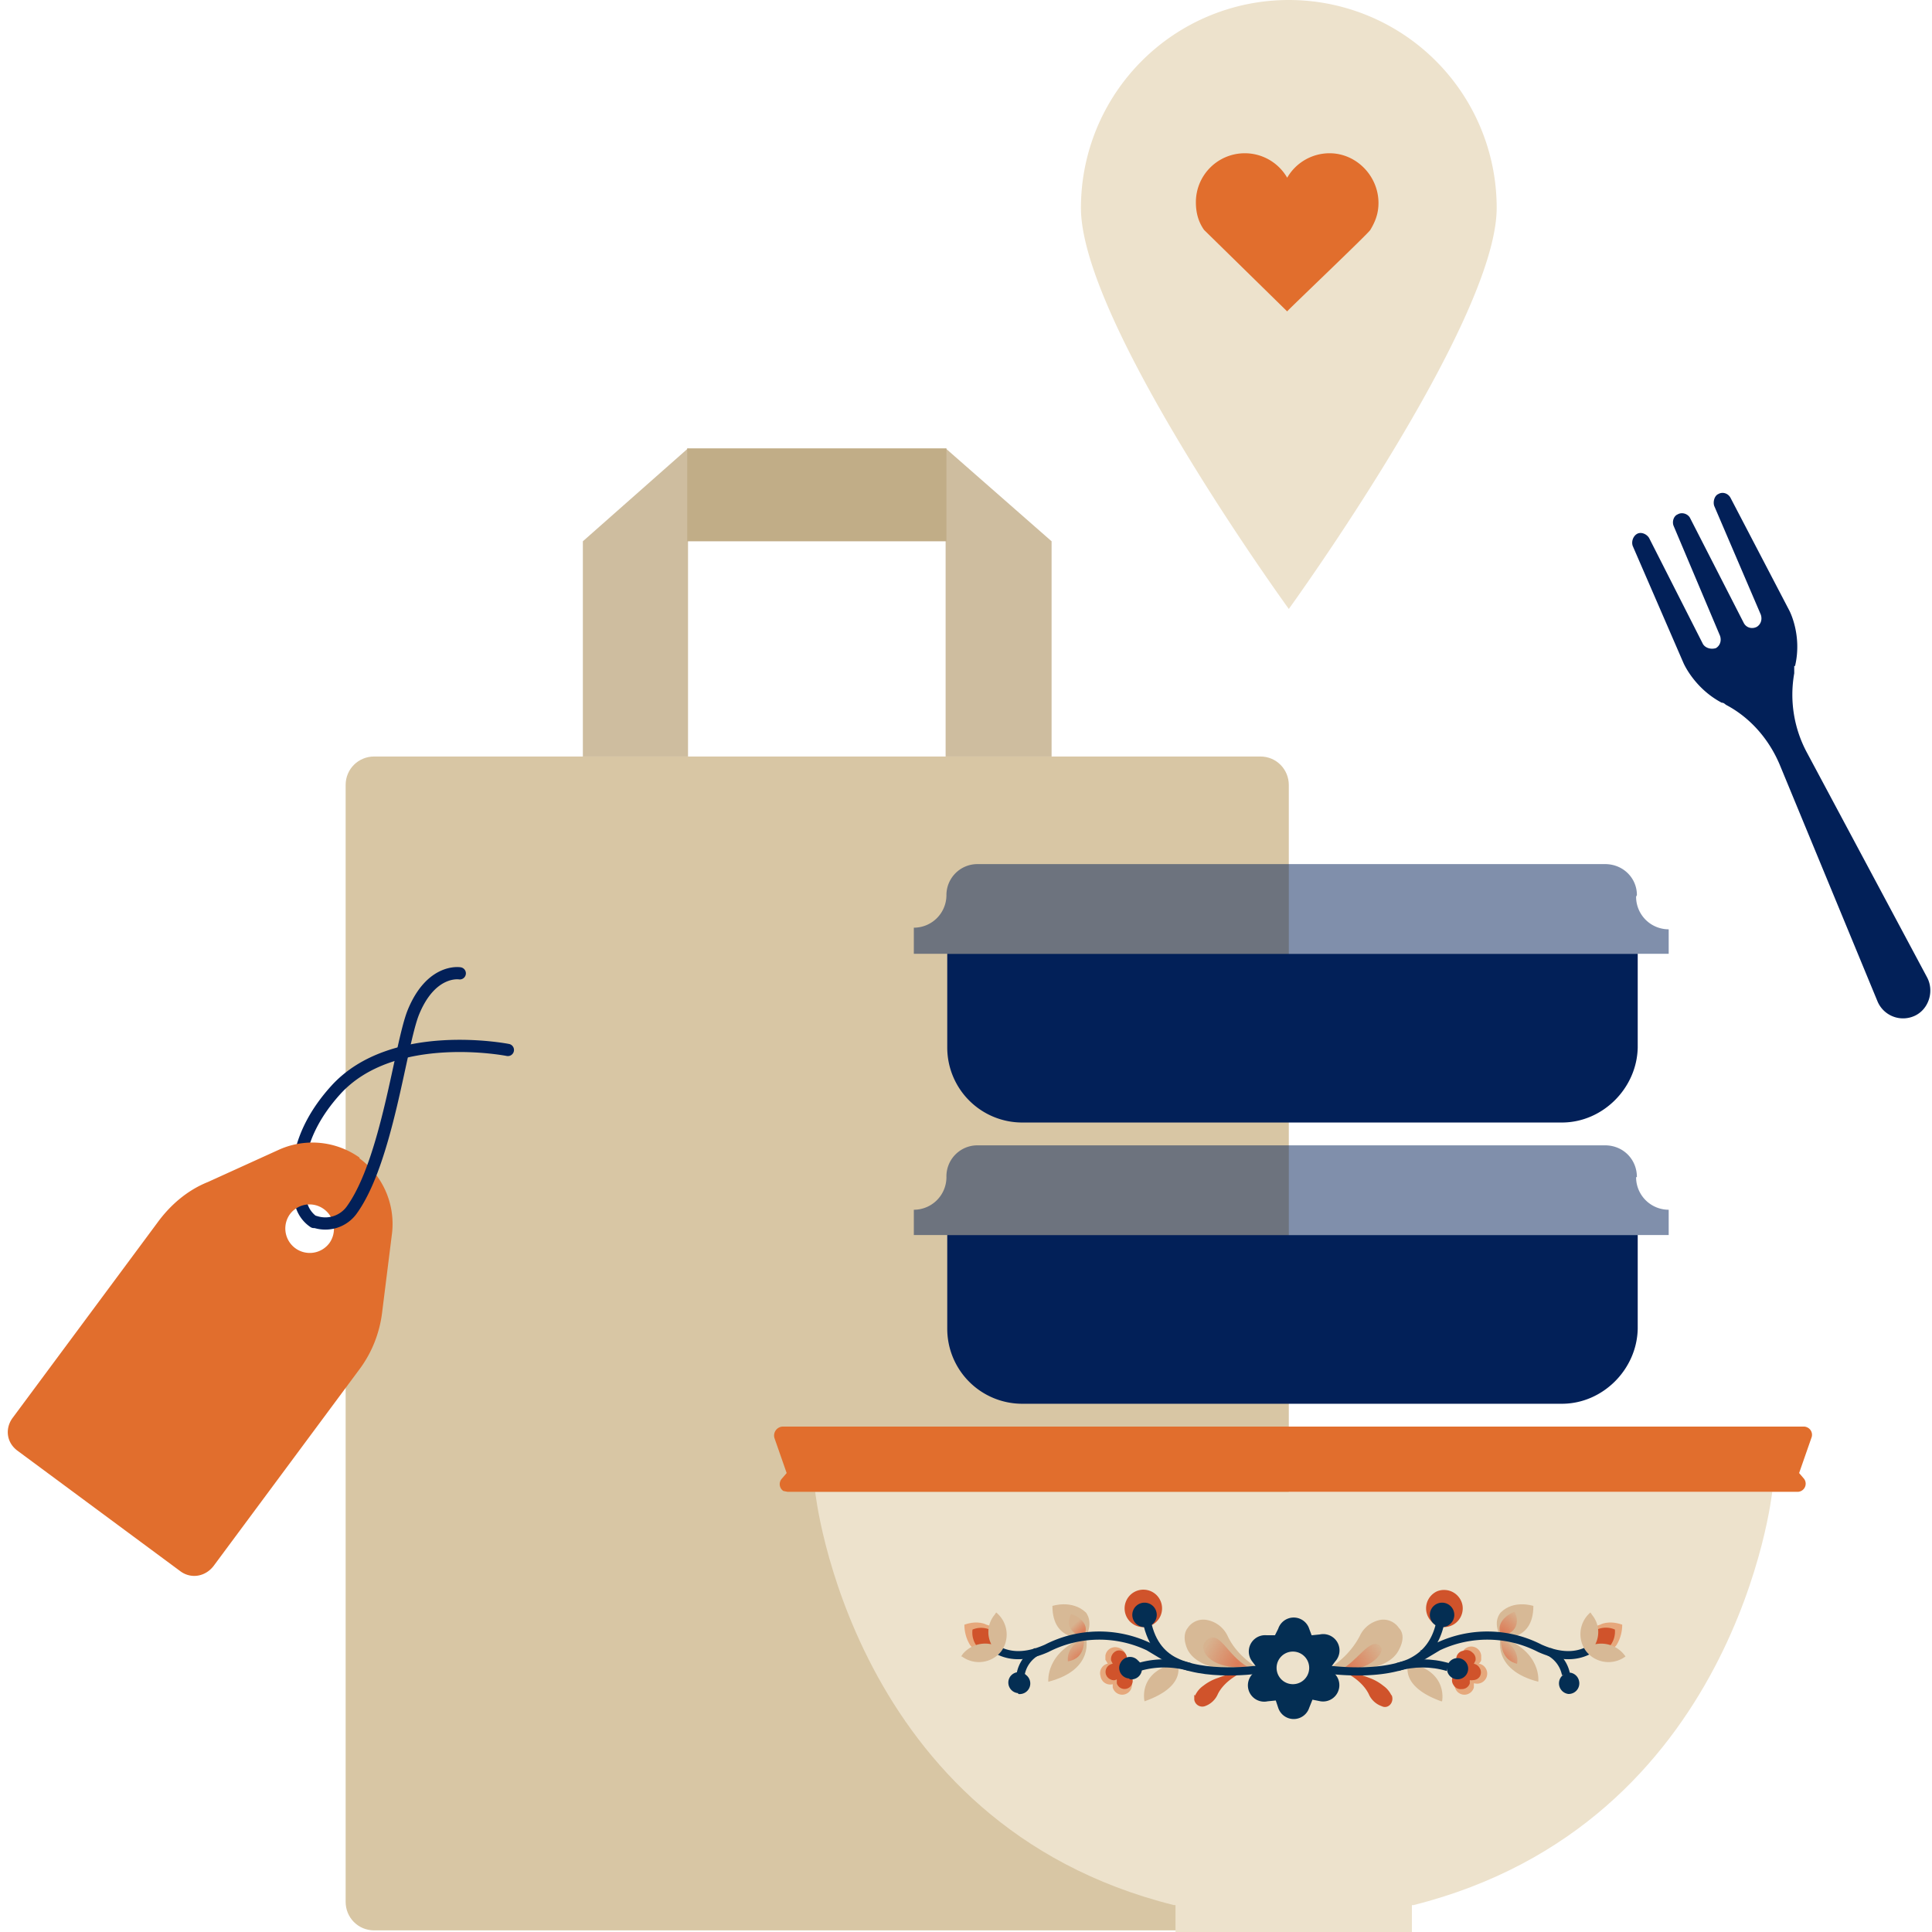 <svg xmlns="http://www.w3.org/2000/svg" width="237" height="237"
                            fill="none" viewBox="0 0 237 237">
                            <path fill="#D8C6A4"
                                d="M154.6 236.8H45.9c-2 0-3.5-1.6-3.5-3.5v-137c0-2 1.6-3.5 3.5-3.5h108.7c2 0 3.5 1.6 3.5 3.5v136.8c0 2.2-1.5 3.7-3.5 3.7Z" />
                            <path fill="#C1AD87" d="M84.3 92.8H71.5V66.4L84.4 55v37.8Zm31.8 0H129V66.4L116 55v37.8Z"
                                opacity=".8" />
                            <path fill="#C1AD87" d="M116.1 55H84.3v11.4h31.8V55Z" />
                            <path fill="#EDE2CC"
                                d="M183.6 25.5c0 14-25.5 49.2-25.5 49.2s-25.5-35.1-25.5-49.2a25.5 25.5 0 0 1 51 0Z" />
                            <path stroke="#022058" stroke-linecap="round" stroke-linejoin="round" stroke-miterlimit="10"
                                stroke-width="1.5"
                                d="M38.5 149.9a3.8 3.8 0 0 1-1.6-2.4c-.8-3.3-.6-8.4 4.3-13.8 7-7.7 21.1-4.9 21.1-4.9" />
                            <path fill="#E16E2D"
                                d="M44.1 142a10 10 0 0 0-9.8-1l-8.8 4c-2.5 1-4.6 2.8-6.2 5L1.5 174c-.9 1.3-.7 3 .7 4l20 14.8c1.3.9 3 .6 4-.7l17.8-24c1.6-2.1 2.6-4.6 2.9-7.3l1.2-9.6a10 10 0 0 0-4-9.1Zm-3.7 10.5a3 3 0 0 1-4.2.6 3 3 0 0 1-.6-4.2 3 3 0 0 1 4.1-.6 3 3 0 0 1 .7 4.2Z" />
                            <path stroke="#022058" stroke-linecap="round" stroke-miterlimit="10" stroke-width="1.5"
                                d="M56.4 119.4s-3.5-.6-5.7 4.8c-1.6 4-3.2 18.3-7.6 24.3a4 4 0 0 1-4.4 1.4" />
                            <path fill="#022058"
                                d="M220.2 81.7c.9-3.8-.7-6.8-.7-6.8l-7.2-13.8c-.3-.6-1-.8-1.5-.5-.5.2-.7 1-.5 1.5l5.7 13.3c.2.6 0 1.2-.5 1.5-.6.3-1.3.1-1.6-.5l-6.6-12.9c-.3-.5-1-.7-1.5-.4-.5.2-.7.9-.5 1.4L211 78c.2.6 0 1.2-.5 1.5-.6.2-1.3 0-1.6-.5l-6.6-13c-.3-.5-1-.8-1.5-.5-.5.3-.7 1-.5 1.5l6.2 14.3s1.3 3.1 4.7 4.9c.3 0 .4.2.6.3 3 1.6 5.3 4.3 6.6 7.5l11.9 28.8a3.4 3.4 0 0 0 4.6 1.8c1.7-.8 2.4-3 1.5-4.7l-14.7-27.5a15 15 0 0 1-1.6-9.8v-.9Zm-28.6 90.5h-66.2a9.2 9.2 0 0 1-9.2-9.2v-11.5h84.7V163c-.1 5-4.3 9.2-9.3 9.2Z" />
                            <path fill="#022058"
                                d="M200.8 144.4c0-2.2-1.7-3.9-3.9-3.9h-77a3.8 3.8 0 0 0-3.8 3.9 4 4 0 0 1-4 4v3.1h92.6v-3.1a4 4 0 0 1-4-4Z"
                                opacity=".5" />
                            <path fill="#022058"
                                d="M191.6 137.7h-66.2a9.2 9.2 0 0 1-9.2-9.2V117h84.7v11.5c-.1 5-4.3 9.2-9.3 9.2Z" />
                            <path fill="#022058"
                                d="M200.8 109.8c0-2.1-1.7-3.8-3.9-3.8h-77a3.8 3.8 0 0 0-3.8 3.8 4 4 0 0 1-4 4v3.2h92.6v-3a4 4 0 0 1-4-4Z"
                                opacity=".5" />
                            <path fill="#E16E2D"
                                d="M168.1 28.2c.6-1 1-2 1-3.3 0-3.3-2.7-6.1-6-6.1a6 6 0 0 0-5.2 3 6 6 0 0 0-5.2-3 6 6 0 0 0-6 6c0 1.3.3 2.4 1 3.4l10.2 10c-.1 0 10-9.6 10.2-10Z" />
                            <path fill="#EDE2CC"
                                d="M145.3 183H100s4.3 40.8 44 50.7h29.4c39.7-10 44-50.7 44-50.7h-72Z" />
                            <path fill="#E16E2D"
                                d="M221.3 175H96a1.1 1.1 0 0 0-1 1.4l1.5 4.3-.6.7a1 1 0 0 0 .2 1.5l.5.1h124a1 1 0 0 0 .7-1.6l-.6-.7 1.5-4.3a1 1 0 0 0-.5-1.3 1 1 0 0 0-.5-.1Z" />
                            <path fill="#EDE2CC" d="M173.1 229.6h-28.9v7.4h29v-7.4Z" />
                            <path fill="#D7B996" d="M133.1 200.9s-4 .6-4-3.9c0 0 2.4-.8 4.1.8 0 0 1 1.1 0 3Z" />
                            <path fill="#D7B996" d="M128.6 206.3s-.4-3.7 4.6-5.5c0 0 1.2 4-4.6 5.5Z" />
                            <path fill="#E16E2D"
                                d="m135.6 203.6.3.5h-.1a1.2 1.2 0 0 0-.8 1.5 1.2 1.2 0 0 0 1.5 1v-.1.5a1.2 1.2 0 1 0 1-1.5h-.2v-.5l-.2-.5a1.2 1.2 0 0 0 .3-2.3c-.2-.1-.6-.2-.9-.1a1.2 1.2 0 0 0-.9 1v.5Z"
                                opacity=".5" />
                            <path fill="#D7B996"
                                d="M140.4 208.7s-.9-3.7 4-4.7c0 0 1.4 2.8-4 4.7Zm14-4c-1.6-1-3-2.3-3.8-4a3.5 3.5 0 0 0-2.7-2 2.3 2.3 0 0 0-2.2 1c-.4.5-.6 1.4 0 2.7 1.4 2.6 6 2.7 8.7 2.3Z" />
                            <path fill="url(#a)" d="M148 201.3c-1.1.7 0 3.6 5.1 3.2-2.7-1.5-3.5-4.8-5.2-3.2Z"
                                opacity=".5" />
                            <path fill="#D0532B"
                                d="M146.6 208a3 3 0 0 1 1-1.2 6 6 0 0 1 1.9-1c1-.4 2-.6 3-.7 0 0-2.2.9-3.1 2.7a2.7 2.7 0 0 1-1.6 1.5 1 1 0 0 1-1.3-.8v-.6Zm-10.3-4.3.2.4a1 1 0 0 0-.3 1.9c.2.1.5.2.8 0v.5a1 1 0 1 0 .8-1.3h-.1v-.4l-.2-.4a1 1 0 0 0 .3-1.8 1 1 0 0 0-.8-.1 1.1 1.1 0 0 0-.7 1.2Z" />
                            <path fill="#E16E2D" d="m122.2 202.2-.3-2.6-.9-.3s-1-.6-2.7 0c0 .8.2 1.7.7 2.5l.6.7 2.6-.3Z"
                                opacity=".5" />
                            <path fill="#D0532B"
                                d="m122.4 202.3-.2-2-.8-.4a2.7 2.7 0 0 0-2.1 0 2.8 2.8 0 0 0 .5 2l.5.7 2.1-.3Z" />
                            <path stroke="#042E53" stroke-miterlimit="10" d="M127.2 202.6a4 4 0 0 0-2 2.8" />
                            <path fill="url(#b)" d="M133 201c0 1.2-.3 2.5-2 2.8-.2-1.5 1.2-2.6 2-2.9Z" opacity=".5" />
                            <path fill="#D7B996" d="M184.1 200.9s4 .6 4-3.9c0 0-2.4-.8-4 .8 0 0-1.1 1.1 0 3Z" />
                            <path fill="#D7B996" d="M188.7 206.3s.5-3.7-4.6-5.5c0 0-1.2 4 4.6 5.5Z" />
                            <path fill="#E16E2D"
                                d="M181.7 203.6c0 .2-.2.4-.3.5h.1a1.2 1.2 0 0 1-.6 2.4h-.1v.5a1.2 1.2 0 1 1-1-1.5h.2v-.5c0-.2.2-.3.3-.5h-.1a1.2 1.2 0 0 1-.9-1.5 1.2 1.2 0 0 1 2-.7 1.2 1.2 0 0 1 .4.8v.5Z"
                                opacity=".5" />
                            <path fill="#D7B996"
                                d="M176.9 208.7s.8-3.7-4.1-4.7c0 0-1.3 2.8 4 4.7Zm-13.9-4c1.6-1 2.9-2.3 3.8-4a3.5 3.5 0 0 1 2.6-2 2.3 2.3 0 0 1 2.2 1c.5.5.7 1.4 0 2.7-1.3 2.6-6 2.7-8.6 2.3Z" />
                            <path fill="#D0532B"
                                d="M170.7 208a3 3 0 0 0-1-1.2 6 6 0 0 0-1.8-1c-1-.4-2-.6-3-.7 0 0 2.1.9 3 2.7a2.7 2.7 0 0 0 1.6 1.5c.8.4 1.6-.5 1.2-1.4Z" />
                            <path stroke="#042E53" stroke-miterlimit="10" d="M171.4 204.5c2-.6 4.2-.6 6.2 0" />
                            <path fill="#D0532B"
                                d="M140.2 199.6a2.3 2.3 0 0 0 1.6-4 2.3 2.3 0 1 0-1.7 4Zm36.9 0a2.3 2.3 0 0 0 2.3-2.7 2.3 2.3 0 0 0-3.1-1.7 2.3 2.3 0 0 0 0 4.2l.8.2Zm3.9 4.1-.2.4a1 1 0 0 1 .7.5 1 1 0 0 1 0 1.1 1 1 0 0 1-.8.4 1 1 0 0 1-.4 0v.4a1 1 0 0 1-1 .7 1 1 0 0 1-1-.5 1 1 0 0 1 1.2-1.5h.1v-.4l.2-.3a1 1 0 0 1-.3-2 1 1 0 0 1 1.1.2 1 1 0 0 1 .4 1Z" />
                            <path fill="#042E53"
                                d="M140.4 199.6a1.5 1.5 0 1 0 0-3 1.5 1.5 0 0 0 0 3Zm-1.8 6.4a1.3 1.3 0 0 0 1-2.3 1.3 1.3 0 0 0-2.1.2 1.3 1.3 0 0 0 1 2Zm-13.7 1.8a1.3 1.3 0 0 0 1-2.3 1.3 1.3 0 0 0-2 .2 1.3 1.3 0 0 0 1 2Zm52-8.2a1.5 1.5 0 1 0 0-3 1.5 1.5 0 0 0 0 3Zm1.9 6.4a1.3 1.3 0 1 0 0-2.6 1.3 1.3 0 0 0 0 2.6Zm13.6 1.8a1.3 1.3 0 0 0 1.3-1.6 1.3 1.3 0 0 0-1-1 1.3 1.3 0 1 0-.3 2.6Z" />
                            <path fill="#E16E2D" d="m195 202.2.4-2.6.9-.3s1-.6 2.7 0c0 .8-.2 1.7-.7 2.5l-.6.7-2.6-.3Z"
                                opacity=".5" />
                            <path fill="#D0532B"
                                d="m194.9 202.3.2-2 .8-.4a2.7 2.7 0 0 1 2.2 0 2.8 2.8 0 0 1-.6 2l-.5.7-2.1-.3Z" />
                            <path stroke="#042E53" stroke-miterlimit="10" d="M190 202.6a4 4 0 0 1 2.1 2.8" />
                            <path fill="#042E53"
                                d="m163.2 204.6.6-.8a2 2 0 0 0-1.9-3.3l-1 .1-.3-.8a2 2 0 0 0-3.8 0l-.4.8h-1a2 2 0 0 0-1.8 3.2l.6.8-.6.8a2 2 0 0 0 1.9 3.3l1-.1.3.9a2 2 0 0 0 3.8 0l.4-1 1 .2a2 2 0 0 0 1.8-3.3l-.6-.8Zm-4.6 2a2 2 0 1 1 0-4 2 2 0 0 1 0 4Z" />
                            <path fill="url(#c)" d="M169.3 202c.8.4-1 3.1-4.8 2.8 2-1 3.6-4 4.8-2.9Z" opacity=".5" />
                            <path fill="url(#d)" d="M185.8 197.7c-1 .4-2.3 1.4-1.7 2.8h.7c1-.3 1.7-1.4 1-2.8Z"
                                opacity=".5" />
                            <path fill="url(#e)" d="M184.1 200.9c0 1.4.4 2.8 2 3.2.3-1.7-1.2-2.8-2-3.2Z" opacity=".5" />
                            <path stroke="#042E53" stroke-miterlimit="10"
                                d="M155.2 204.7s-6.5 1.1-10.7-.7c-1.4-.6-3-1.8-3.7-4.6" />
                            <path stroke="#042E53" stroke-miterlimit="10"
                                d="M146 204.5c-2.1-.6-4.3-.6-6.3 0m22.4.2s6.5 1.1 10.8-.7c1.3-.6 3-1.8 3.7-4.6m-3.2 4.4 3-1.8a14.1 14.1 0 0 1 12.5.2c1.8.8 4.2 1.4 6.4 0" />
                            <path fill="#D7B996"
                                d="M199.4 203.2a3.5 3.5 0 0 1-4.8-.6 3.5 3.5 0 0 1 .5-4.8l.2.3a3.3 3.3 0 0 1 .4 3.6 3.6 3.6 0 0 1 3.7 1.5Z" />
                            <path fill="url(#f)" d="M131.4 198c1 .3 2.3 1.3 1.6 2.6h-.6c-1-.3-1.7-1.3-1-2.6Z"
                                opacity=".5" />
                            <path stroke="#042E53" stroke-miterlimit="10"
                                d="m143.9 203.8-3-1.8a14.1 14.1 0 0 0-12.5.2c-1.8.8-4.2 1.4-6.4 0" />
                            <path fill="#D7B996"
                                d="M118 203.2a3.5 3.5 0 0 0 4.8-.6 3.5 3.5 0 0 0-.6-4.8l-.2.3a3.3 3.3 0 0 0-.4 3.6 3.6 3.6 0 0 0-3.5 1.2l-.2.3Z" />
                            <defs>
                                <radialGradient id="a" cx="0" cy="0" r="1"
                                    gradientTransform="matrix(-4 -2 3 -6 151.8 204.1)" gradientUnits="userSpaceOnUse">
                                    <stop stop-color="#E2401A" />
                                    <stop offset="1" stop-color="#E2401A" stop-opacity=".1" />
                                </radialGradient>
                                <radialGradient id="b" cx="0" cy="0" r="1"
                                    gradientTransform="matrix(-1 -2 3 -2 132.5 203.5)" gradientUnits="userSpaceOnUse">
                                    <stop stop-color="#E2401A" />
                                    <stop offset="1" stop-color="#E2401A" stop-opacity=".1" />
                                </radialGradient>
                                <radialGradient id="c" cx="0" cy="0" r="1"
                                    gradientTransform="matrix(4 -2 3 5 165.6 204.5)" gradientUnits="userSpaceOnUse">
                                    <stop stop-color="#E2401A" />
                                    <stop offset="1" stop-color="#E2401A" stop-opacity=".1" />
                                </radialGradient>
                                <radialGradient id="d" cx="0" cy="0" r="1"
                                    gradientTransform="matrix(2 -2 3 3 184.4 200.2)" gradientUnits="userSpaceOnUse">
                                    <stop stop-color="#E2401A" />
                                    <stop offset="1" stop-color="#E2401A" stop-opacity=".1" />
                                </radialGradient>
                                <radialGradient id="e" cx="0" cy="0" r="1"
                                    gradientTransform="matrix(1 -2 3 3 184.6 203.7)" gradientUnits="userSpaceOnUse">
                                    <stop stop-color="#E2401A" />
                                    <stop offset="1" stop-color="#E2401A" stop-opacity=".1" />
                                </radialGradient>
                                <radialGradient id="f" cx="0" cy="0" r="1"
                                    gradientTransform="matrix(-1 -1 3 -3 132.7 200.3)" gradientUnits="userSpaceOnUse">
                                    <stop stop-color="#E2401A" />
                                    <stop offset="1" stop-color="#E2401A" stop-opacity=".1" />
                                </radialGradient>
                            </defs>
                        </svg>